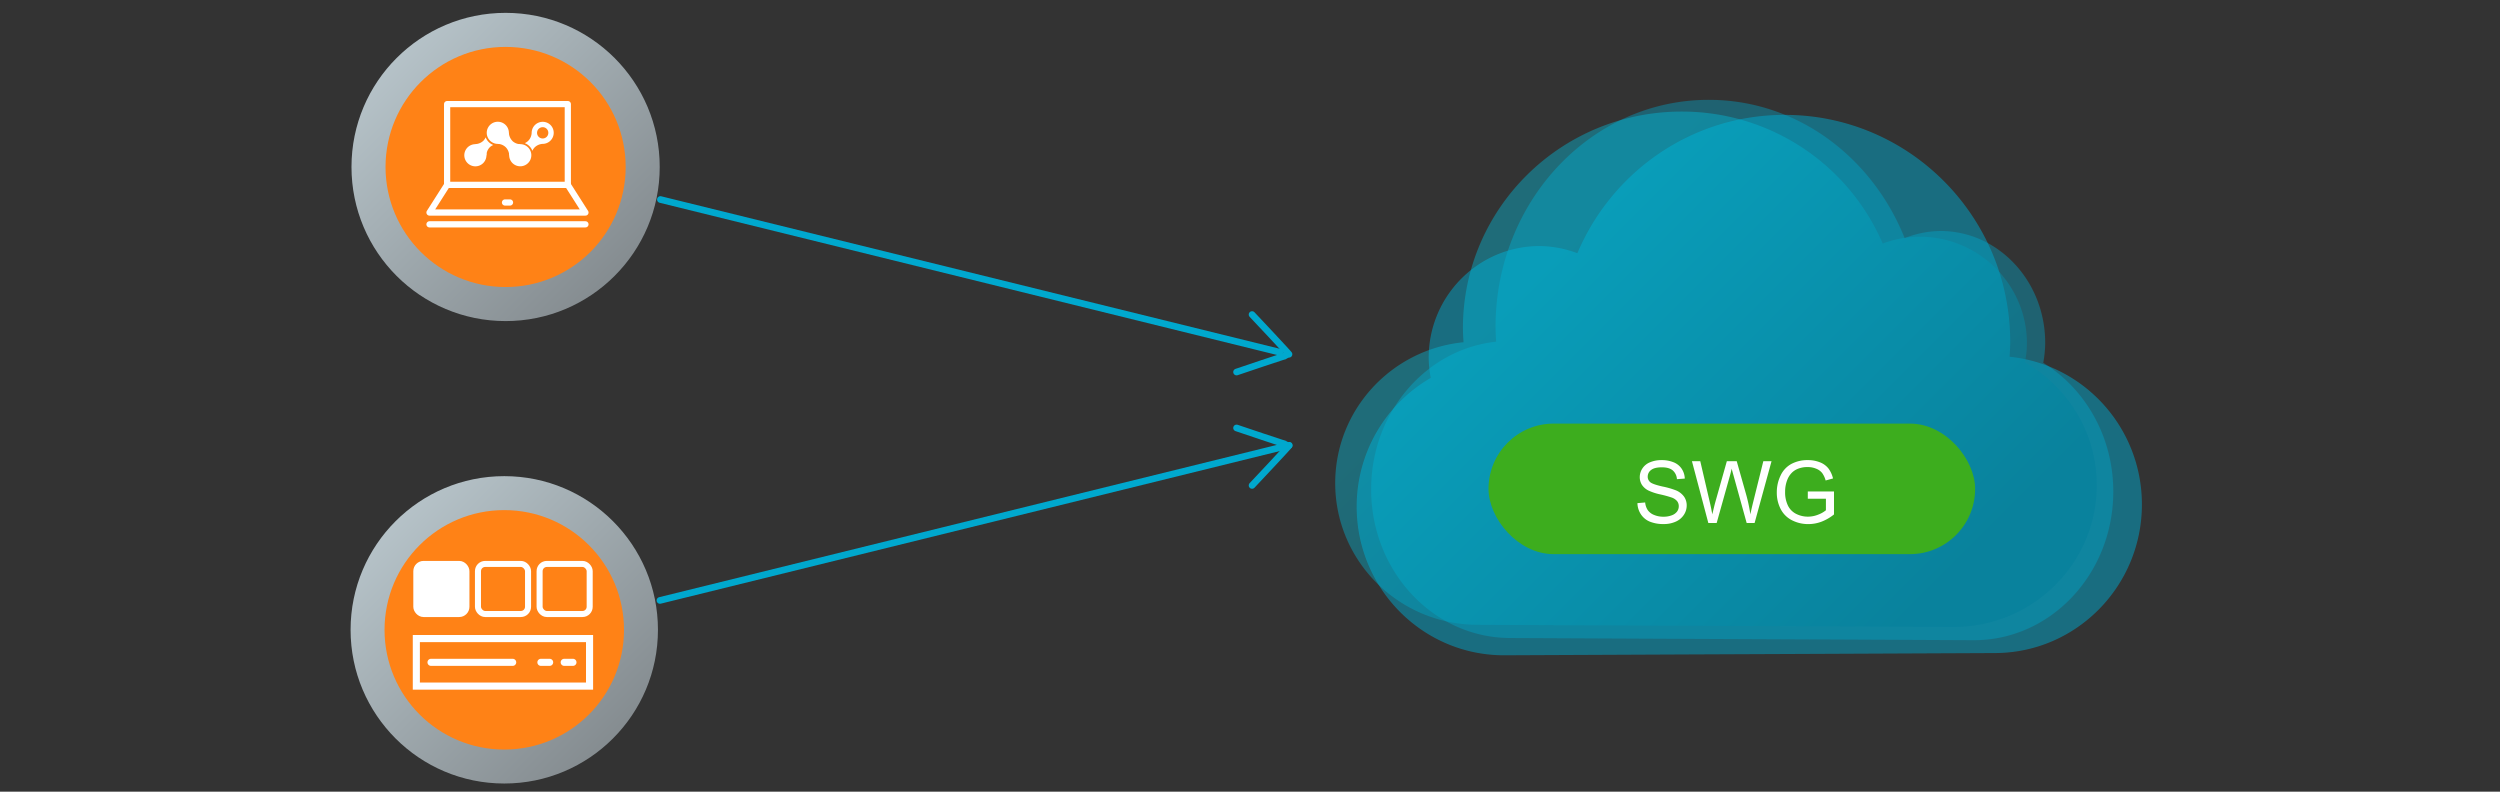 <?xml version="1.0" encoding="UTF-8"?>
<svg xmlns="http://www.w3.org/2000/svg" xmlns:xlink="http://www.w3.org/1999/xlink" width="1500" height="475" viewBox="0 0 1500 475">
  <rect x="0" y="0" width="1500" height="475" fill="#333333" stroke="none"/>
  <defs>
    <style>.cls-1{fill:url(#linear-gradient);}.cls-2{fill:#ff8216;}.cls-13,.cls-3,.cls-5,.cls-8{fill:none;}.cls-3,.cls-4,.cls-5,.cls-8{stroke:#fff;}.cls-13,.cls-3,.cls-8{stroke-linecap:round;}.cls-3,.cls-4,.cls-5{stroke-miterlimit:10;}.cls-3{stroke-width:4.26px;}.cls-4,.cls-7{fill:#fff;}.cls-4,.cls-5{stroke-width:3.63px;}.cls-6{fill:url(#linear-gradient-2);}.cls-13,.cls-8{stroke-linejoin:round;}.cls-8{stroke-width:3.73px;}.cls-10,.cls-9{fill:#00a9ce;}.cls-9{opacity:0.4;}.cls-10{opacity:0.5;}.cls-11{fill:url(#linear-gradient-3);}.cls-12{fill:#3dad1e;}.cls-13{stroke:#00a8ce;stroke-width:4px;}</style>
    <linearGradient id="linear-gradient" x1="237.36" y1="312.7" x2="367.77" y2="443.1" gradientUnits="userSpaceOnUse">
      <stop offset="0" stop-color="#d6e6ed" stop-opacity="0.8"></stop>
      <stop offset="1" stop-color="#9aa3a8" stop-opacity="0.8"></stop>
    </linearGradient>
    <linearGradient id="linear-gradient-2" x1="237.97" y1="34.8" x2="368.74" y2="165.57" xlink:href="#linear-gradient"></linearGradient>
    <linearGradient id="linear-gradient-3" x1="888.79" y1="132.41" x2="1170.29" y2="413.91" gradientUnits="userSpaceOnUse">
      <stop offset="0.12" stop-color="#00c0e0" stop-opacity="0.4"></stop>
      <stop offset="0.87" stop-color="#007e9b" stop-opacity="0.4"></stop>
    </linearGradient>
  </defs>
  <g id="_07" data-name="07">
    <circle class="cls-1" cx="302.56" cy="377.9" r="92.21"></circle>
    <circle class="cls-2" cx="302.56" cy="377.9" r="71.84"></circle>
    <path id="path1275" class="cls-3" d="M249.8,411.66V383.13H353.73v28.53Z"></path>
    <path id="path1279" class="cls-3" d="M258.61,397.4h49"></path>
    <path id="path1283" class="cls-3" d="M324.54,397.4h5.24"></path>
    <path id="path1285" class="cls-3" d="M338.53,397.4h5.24"></path>
    <rect class="cls-4" x="249.8" y="338.36" width="30.05" height="30.05" rx="4.33"></rect>
    <rect class="cls-5" x="286.78" y="338.36" width="30.05" height="30.05" rx="4.33"></rect>
    <rect class="cls-5" x="323.76" y="338.36" width="30.05" height="30.05" rx="4.33"></rect>
    <circle class="cls-6" cx="303.36" cy="100.18" r="92.47"></circle>
    <circle class="cls-2" cx="303.36" cy="100.18" r="72.04"></circle>
    <path class="cls-7" d="M291.42,82.36A7.13,7.13,0,0,1,290,84.47a7.4,7.4,0,0,1-5,2l6.86,6.85a7.14,7.14,0,0,1,2.05-5A6.71,6.71,0,0,1,296,87a7.76,7.76,0,0,1-4.59-4.6Z"></path>
    <path class="cls-7" d="M289.92,97.85a6.64,6.64,0,1,0-9.39,0,6.63,6.63,0,0,0,9.39,0h0"></path>
    <path class="cls-7" d="M303.39,75a6.64,6.64,0,1,1-9.4,0,6.65,6.65,0,0,1,9.4,0h0"></path>
    <path class="cls-7" d="M330.31,75A6.65,6.65,0,0,0,319,79.48h0a7.22,7.22,0,0,1-2.06,5,6.62,6.62,0,0,1-2.11,1.41,7.8,7.8,0,0,1,4.6,4.6,6.71,6.71,0,0,1,1.42-2.11,7.44,7.44,0,0,1,5-2.06h0A6.65,6.65,0,0,0,330.31,75Zm-2.3,7.1a3.39,3.39,0,1,1,0-4.8,3.42,3.42,0,0,1,0,4.81h0Z"></path>
    <path class="cls-7" d="M316.85,88.44a6.64,6.64,0,1,1-9.39,0,6.65,6.65,0,0,1,9.39,0h0"></path>
    <path class="cls-7" d="M307.38,84.47a7.4,7.4,0,0,1-2.05-5l-6.85,6.85a7.2,7.2,0,0,1,5,2.06,7.34,7.34,0,0,1,2.05,5l6.86-6.85a7.21,7.21,0,0,1-5-2"></path>
    <g id="g2008">
      <path id="rect1995" class="cls-8" d="M268.27,62.47h72.42v48.45H268.27Z"></path>
      <path id="path1998" class="cls-8" d="M268.27,110.92l-10.57,16.6h93.56l-10.57-16.6"></path>
      <path id="path2000" class="cls-8" d="M257.7,134.6h93.56"></path>
      <path id="path2002" class="cls-8" d="M303,121.49h3"></path>
    </g>
    <path class="cls-9" d="M1085.87,383.64l98.2.48c46.11.19,83.71-39.55,83.89-88.75.18-33.25-16.83-62.19-42-77.67a70.89,70.89,0,0,0,1.16-11.66c.18-37.06-27.84-67.25-62.57-67.44a59,59,0,0,0-21.75,4.3c-19.43-48.63-64.46-82.83-117.1-83-70.63-.29-128.1,60.47-128.37,135.85,0,3.15.18,6.21.36,9.26-42,4.49-74.84,42.23-75,88.28-.18,49.2,37.06,89.32,83.16,89.51l98.83.48,81.29.38Z"></path>
    <path class="cls-10" d="M1006.57,392.69l86-.38,104.57-.48c48.78-.19,88.19-40.31,88-89.51-.19-46.05-35-83.78-79.38-88.27.19-3.06.38-6.12.38-9.27-.28-75.38-61.1-136.14-135.83-135.85-55.7.19-103.34,34.39-123.89,83a65.64,65.64,0,0,0-23-4.3c-36.75.19-66.4,30.38-66.21,67.45a67.76,67.76,0,0,0,1.23,11.65A89.14,89.14,0,0,0,814,304.42c.19,49.2,40,88.94,88.75,88.75l103.91-.48Z"></path>
    <path class="cls-11" d="M1071.21,375.71l100.77.46c47.3.18,85.88-37.72,86.07-84.64.18-31.71-17.27-59.31-43.08-74.07a63.72,63.72,0,0,0,1.19-11.12c.18-35.35-28.57-64.14-64.21-64.32a64.68,64.68,0,0,0-22.32,4.1,131.14,131.14,0,0,0-120.15-79.18C937,66.67,878,124.62,877.75,196.5c0,3,.18,5.92.37,8.84-43.09,4.28-76.8,40.27-77,84.18-.19,46.93,38,85.19,85.34,85.37l101.41.46,83.41.36Z"></path>
    <rect class="cls-12" x="893.11" y="254.15" width="291.97" height="78.34" rx="39.17"></rect>
    <path class="cls-7" d="M982.46,301.88l4.64-.4a10,10,0,0,0,1.53,4.56,8.37,8.37,0,0,0,3.73,2.89,14.22,14.22,0,0,0,5.69,1.1,13.53,13.53,0,0,0,5-.84,6.83,6.83,0,0,0,3.21-2.29,5.29,5.29,0,0,0,1-3.17,4.8,4.8,0,0,0-1-3.05,7.41,7.41,0,0,0-3.34-2.19,64.34,64.34,0,0,0-6.6-1.81,33.33,33.33,0,0,1-7.16-2.32,10,10,0,0,1-4-3.45,8.57,8.57,0,0,1-1.3-4.62,9.39,9.39,0,0,1,1.6-5.25,9.82,9.82,0,0,1,4.65-3.71,17.73,17.73,0,0,1,6.81-1.27,18.72,18.72,0,0,1,7.28,1.33,10.51,10.51,0,0,1,4.84,3.91,11.29,11.29,0,0,1,1.83,5.85l-4.71.35a7.59,7.59,0,0,0-2.57-5.31q-2.19-1.8-6.47-1.8c-3,0-5.13.55-6.49,1.63a4.91,4.91,0,0,0-2,3.94,4.2,4.2,0,0,0,1.45,3.29q1.41,1.29,7.4,2.65a49.16,49.16,0,0,1,8.21,2.36,11.29,11.29,0,0,1,4.79,3.79,9.17,9.17,0,0,1,1.54,5.27,10.07,10.07,0,0,1-1.7,5.58,11.13,11.13,0,0,1-4.87,4.08,17,17,0,0,1-7.15,1.45,21.5,21.5,0,0,1-8.44-1.46,11.8,11.8,0,0,1-5.34-4.42A12.57,12.57,0,0,1,982.46,301.88Z"></path>
    <path class="cls-7" d="M1025,313.8l-9.84-37.1h5l5.65,24.32c.6,2.55,1.13,5.08,1.56,7.59q1.42-5.94,1.68-6.86l7.06-25.05h5.92l5.31,18.78a98.06,98.06,0,0,1,2.89,13.13q.7-3.51,1.85-8.07L1058,276.7h4.93l-10.17,37.1H1048l-7.82-28.27q-1-3.54-1.17-4.35c-.39,1.7-.75,3.15-1.09,4.35L1030,313.8Z"></path>
    <path class="cls-7" d="M1084.68,299.25v-4.36l15.72,0v13.77a27.89,27.89,0,0,1-7.47,4.34,22.14,22.14,0,0,1-7.9,1.45,21.08,21.08,0,0,1-9.93-2.34,15.42,15.42,0,0,1-6.74-6.77,21.28,21.28,0,0,1-2.28-9.89,23,23,0,0,1,2.26-10.11,15.12,15.12,0,0,1,6.52-7,20.42,20.42,0,0,1,9.79-2.28,19.38,19.38,0,0,1,7.28,1.31A12.07,12.07,0,0,1,1097,281a16.13,16.13,0,0,1,2.81,6.07l-4.43,1.22a14,14,0,0,0-2.07-4.46,8.52,8.52,0,0,0-3.55-2.59,13,13,0,0,0-5.11-1,15.14,15.14,0,0,0-5.82,1,10.69,10.69,0,0,0-4,2.7,12.44,12.44,0,0,0-2.34,3.67,19.29,19.29,0,0,0-1.42,7.46,18.07,18.07,0,0,0,1.71,8.3,10.9,10.9,0,0,0,5,5,15.42,15.42,0,0,0,6.94,1.62,16.41,16.41,0,0,0,6.22-1.22,16.07,16.07,0,0,0,4.61-2.62v-6.91Z"></path>
    <line class="cls-13" x1="767.87" y1="211.33" x2="396.24" y2="119.71"></line>
    <path class="cls-13" d="M751.24,188.73s22.85,24.23,22.32,24.08-31.62,10.41-31.62,10.41"></path>
    <path class="cls-13" d="M751.24,291.26s22.85-24.24,22.32-24.09-31.62-10.4-31.62-10.4"></path>
    <line class="cls-13" x1="395.97" y1="360.26" x2="773.56" y2="267.17"></line>
  </g>
</svg>
